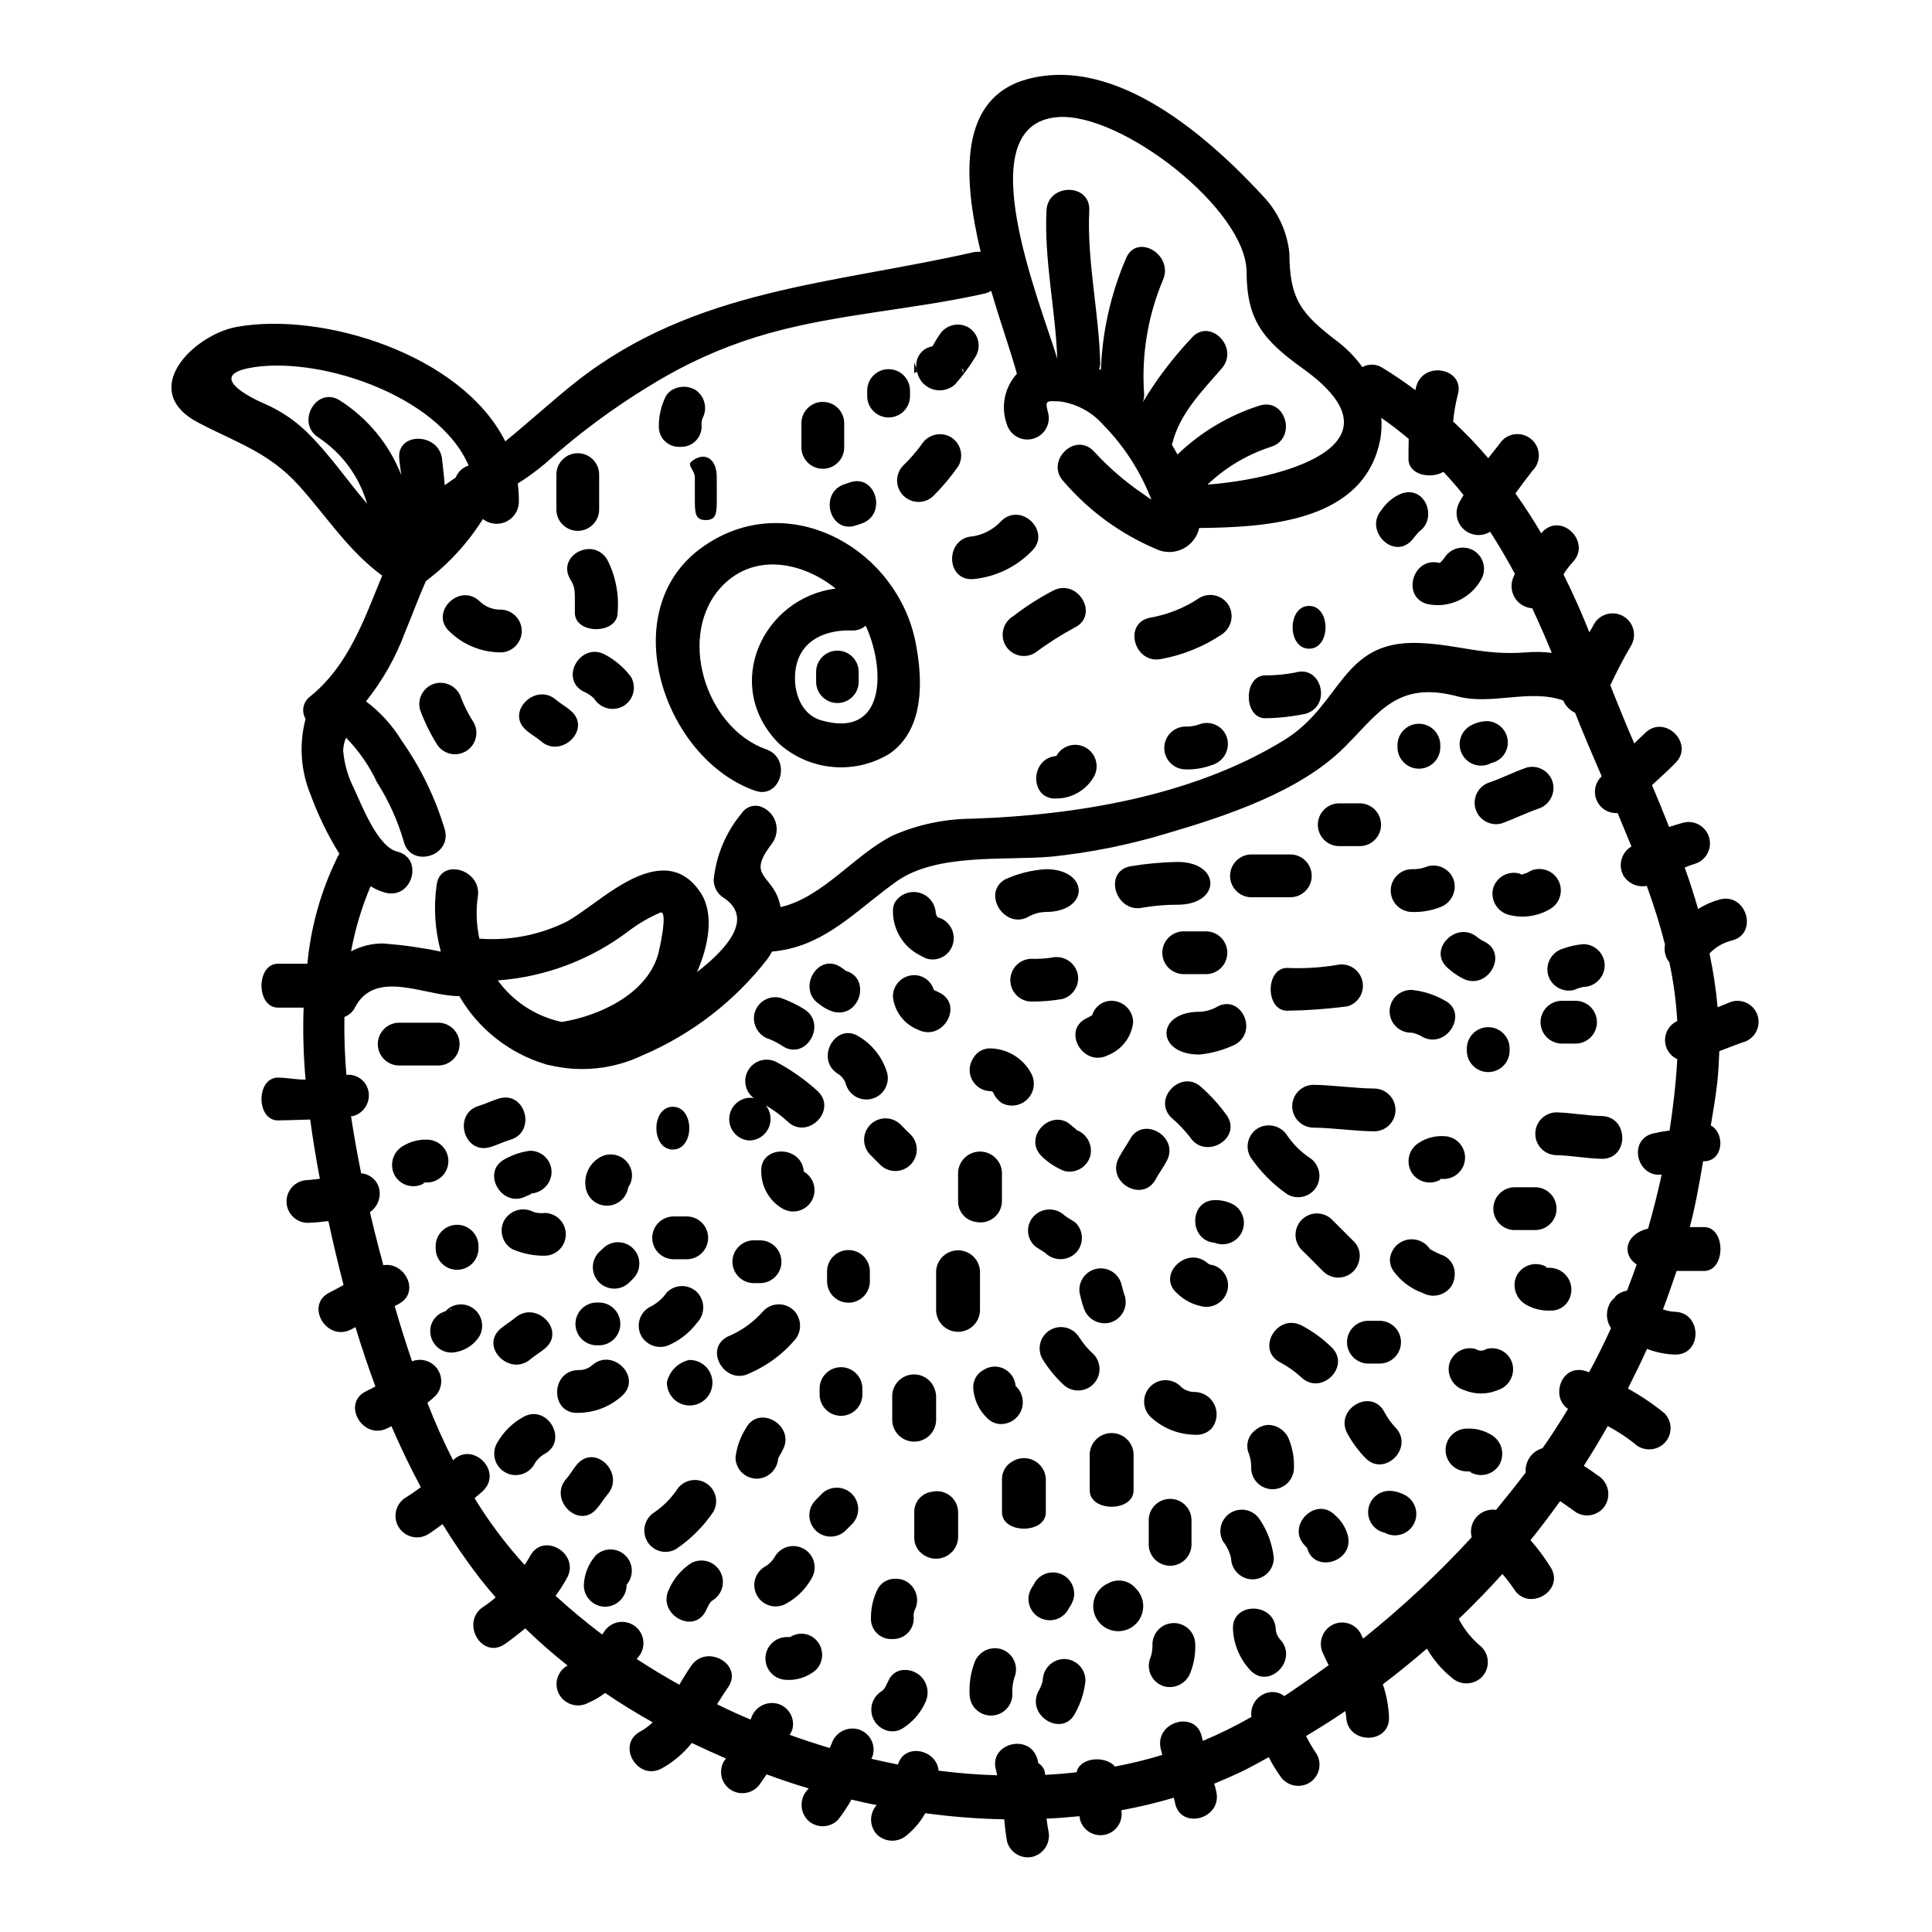 <?xml version="1.0" encoding="UTF-8"?>
<!-- Uploaded to: SVG Repo, www.svgrepo.com, Generator: SVG Repo Mixer Tools -->
<svg fill="#000000" width="800px" height="800px" version="1.1" viewBox="144 144 512 512" xmlns="http://www.w3.org/2000/svg">
 <g>
  <path d="m561.68 420.56c3.07-0.078 5.519-2.594 5.519-5.668s-2.449-5.59-5.519-5.672h-3.894c-3.074 0.082-5.523 2.598-5.523 5.672s2.449 5.59 5.523 5.668z"/>
  <path d="m550.98 458.64h-5.812c-3.031 0.141-5.418 2.637-5.418 5.672 0 3.031 2.387 5.531 5.418 5.668h5.812c3.074-0.082 5.523-2.594 5.523-5.668 0-3.074-2.449-5.59-5.523-5.672z"/>
  <path d="m554.88 479.98c-0.406 0.012-0.812-0.008-1.219-0.055 0.059-0.059 0.113-0.059 0.172-0.176-2.699-1.547-6.144-0.641-7.734 2.035-0.262 0.434-0.457 0.902-0.578 1.398-0.562 2.469 0.48 5.027 2.613 6.394 2.023 1.242 4.375 1.852 6.746 1.742 1.57 0.062 3.082-0.574 4.129-1.742 1.469-1.68 1.844-4.051 0.961-6.098-0.883-2.051-2.859-3.41-5.09-3.5z"/>
  <path d="m548.54 347.42c-3.312 1.16-6.394 2.731-9.711 3.894v-0.004c-2.949 0.891-4.648 3.973-3.828 6.945 0.82 2.969 3.863 4.738 6.852 3.988 3.312-1.18 6.394-2.731 9.711-3.894 2.977-0.887 4.715-3.973 3.938-6.981-0.84-3.008-3.949-4.773-6.961-3.949z"/>
  <path d="m549.12 375.09c-0.367 0.219-0.766 0.375-1.18 0.465-0.25 0.051-0.484 0.148-0.695 0.293 0-0.059-0.059-0.172-0.582-0.352-3.012-0.805-6.109 0.945-6.977 3.938-0.742 3.023 1.023 6.094 4.012 6.973 3.754 1.023 7.758 0.477 11.102-1.512 2.719-1.57 3.644-5.051 2.074-7.766-1.574-2.719-5.051-3.644-7.769-2.074z"/>
  <path d="m532.73 421.67v0.988-0.004c0.113 3.051 2.617 5.461 5.668 5.461 3.047 0 5.551-2.41 5.664-5.461v-0.988 0.004c-0.113-3.051-2.617-5.461-5.664-5.461-3.051 0-5.555 2.41-5.668 5.461z"/>
  <path d="m537.91 501.5c-0.863 0.582-1.992 0.582-2.852 0-3.012-0.832-6.133 0.926-6.977 3.938-0.754 3.023 1.016 6.106 4.008 6.977 2.812 1.164 5.973 1.164 8.781 0 2.969-0.898 4.703-3.973 3.938-6.977-0.387-1.441-1.332-2.668-2.629-3.41-1.297-0.738-2.836-0.93-4.269-0.527z"/>
  <path d="m539.36 524.34c-2.012-1.27-4.371-1.879-6.746-1.742-3.07 0.082-5.519 2.594-5.519 5.668s2.449 5.59 5.519 5.672c0.41-0.008 0.82 0.008 1.227 0.055-0.09 0.016-0.172 0.055-0.238 0.117 1.301 0.773 2.859 0.992 4.324 0.609 1.461-0.383 2.711-1.332 3.469-2.644 1.48-2.707 0.59-6.102-2.035-7.734z"/>
  <path d="m528.77 484.62c0.488-0.891 0.746-1.887 0.754-2.902 0.09-2.031-0.996-3.93-2.789-4.887-1.309-0.488-2.574-1.09-3.777-1.801-1.371-2.074-3.91-3.043-6.316-2.414-2.402 0.633-4.137 2.727-4.312 5.203-0.004 1.035 0.301 2.047 0.875 2.906 1.941 2.738 4.684 4.809 7.848 5.93 2.703 1.492 6.102 0.594 7.719-2.035z"/>
  <path d="m526.8 445.1c-2.379-0.168-4.75 0.441-6.75 1.738-2.656 1.605-3.555 5.031-2.035 7.734 0.754 1.301 1.992 2.242 3.441 2.625 1.453 0.383 2.996 0.172 4.289-0.59l-0.172-0.172h1.219c3.047-0.113 5.461-2.613 5.465-5.664s-2.41-5.555-5.457-5.672z"/>
  <path d="m525.69 342.25v-0.988c-0.113-3.047-2.617-5.461-5.668-5.461-3.051 0-5.555 2.414-5.668 5.461v0.988c0.113 3.047 2.617 5.461 5.668 5.461 3.051 0 5.555-2.414 5.668-5.461z"/>
  <path d="m522.38 304.11c5.625 1.133 11.336-1.5 14.129-6.516 0.758-1.293 0.969-2.836 0.586-4.289-0.383-1.449-1.324-2.688-2.621-3.445-2.707-1.516-6.129-0.617-7.734 2.035-0.23 0.293-0.988 1.34-1.336 1.277-7.09-1.742-10.117 9.191-3.023 10.938z"/>
  <path d="m518.08 385.68c2.5 0.105 4.992-0.297 7.328-1.18 2.949-0.922 4.676-3.981 3.938-6.981-0.848-3.008-3.965-4.766-6.981-3.938-1.352 0.566-2.816 0.824-4.285 0.758-3.074 0.082-5.523 2.594-5.523 5.668 0 3.074 2.449 5.59 5.523 5.672z"/>
  <path d="m518.19 287.12c0.695-0.816 1.277-1.625 1.969-2.328 4.723-3.254 1.801-12.035-4.594-10.055-2.211 0.855-4.102 2.383-5.406 4.363-4.816 5.461 3.195 13.488 8.031 8.02z"/>
  <path d="m518.08 417.66c1.059 0.191 2.066 0.594 2.969 1.18 6.512 3.258 12.27-6.57 5.695-9.766-2.664-1.508-5.613-2.438-8.66-2.734-1.527-0.039-3.012 0.539-4.106 1.605-1.098 1.07-1.715 2.535-1.715 4.062 0 1.531 0.617 2.996 1.715 4.062 1.094 1.07 2.578 1.648 4.106 1.609z"/>
  <path d="m498.66 368.23h5.812c3.074-0.082 5.523-2.594 5.523-5.668 0-3.074-2.449-5.59-5.523-5.672h-5.812c-3.031 0.141-5.418 2.637-5.418 5.672 0 3.031 2.387 5.531 5.418 5.668z"/>
  <path d="m504.24 477.83c0.379-1.809-0.219-3.684-1.574-4.941l-5.812-5.812v-0.004c-2.238-2.062-5.711-1.992-7.863 0.164-2.156 2.152-2.227 5.621-0.16 7.863 1.969 1.918 3.898 3.894 5.812 5.812 1.5 1.508 3.715 2.047 5.738 1.395 2.027-0.648 3.516-2.379 3.856-4.477z"/>
  <path d="m497.84 545.57c-5.117-5.231-13.141 2.789-8.027 8.027 0.352 0.348 0.465 0.523 0.582 0.637 1.801 6.801 12.441 3.777 10.816-3.254h0.004c-0.562-2.098-1.734-3.984-3.375-5.41z"/>
  <path d="m508.36 432.48c-5.512-0.059-10.93-0.934-16.453-0.988l0.004 0.004c-3.051 0.113-5.461 2.617-5.461 5.668 0 3.047 2.41 5.551 5.461 5.668 5.512 0.059 10.93 0.934 16.453 0.988l-0.004-0.004c3.051-0.113 5.461-2.617 5.461-5.668 0-3.047-2.41-5.551-5.461-5.668z"/>
  <path d="m483.25 505.04c2.019 1.07 3.894 2.391 5.582 3.938 0.281 0.281 0.594 0.531 0.926 0.754 5.234 3.43 12.094-3.957 7.086-8.723-2.34-2.285-4.996-4.219-7.891-5.738-0.852-0.441-1.797-0.684-2.758-0.695-5.113 0-8.527 7.555-2.945 10.465z"/>
  <path d="m490.92 315.91c5.812 0 5.812-11.336 0-11.336-5.816 0-5.812 11.336 0 11.336z"/>
  <path d="m501.15 410.68c2.953-0.887 4.652-3.973 3.832-6.941s-3.863-4.742-6.852-3.988c-4.305 0.703-8.672 0.957-13.027 0.758-5.812 0-5.812 11.34 0 11.34 5.367-0.07 10.727-0.461 16.047-1.168z"/>
  <path d="m475.4 381.78h10.699-0.004c3.074-0.078 5.523-2.594 5.523-5.668s-2.449-5.59-5.523-5.672h-10.695c-3.031 0.141-5.418 2.637-5.418 5.672 0 3.035 2.387 5.531 5.418 5.668z"/>
  <path d="m477.44 442.95c-1.301 0.754-2.242 1.992-2.625 3.441s-0.172 2.992 0.59 4.289c2.629 3.848 5.938 7.184 9.766 9.84 2.699 1.555 6.148 0.648 7.731-2.035 1.551-2.719 0.648-6.18-2.031-7.793-2.234-1.535-4.164-3.465-5.699-5.695-1.621-2.633-5.019-3.535-7.731-2.047z"/>
  <path d="m480.34 521.62c-0.535-0.008-1.066 0.07-1.574 0.23-0.867 0.262-1.664 0.719-2.324 1.34-1.66 1.359-2.309 3.606-1.633 5.641 0.57 1.359 0.828 2.828 0.758 4.301 0.082 3.074 2.594 5.523 5.668 5.523s5.59-2.449 5.672-5.523c0.105-2.496-0.297-4.988-1.18-7.324-0.766-2.367-2.902-4.027-5.387-4.188z"/>
  <path d="m479.3 334.34c3.598-0.047 7.18-0.445 10.699-1.184 7.035-2.09 4.242-13.02-2.734-10.93-2.625 0.516-5.293 0.77-7.965 0.758-5.816 0.016-5.816 11.355 0 11.355z"/>
  <path d="m482.09 575.75c-0.352-7.269-11.691-7.269-11.34 0 0.188 4.023 1.793 7.856 4.531 10.812 4.945 5.406 12.91-2.617 8.027-8.023-0.719-0.762-1.148-1.746-1.219-2.789z"/>
  <path d="m461.85 412.13c-11.629 0-11.629 11.336 0 11.336 3.348-0.324 6.609-1.25 9.625-2.731 6.219-3.836 1.004-13.605-5.219-9.77-1.363 0.715-2.867 1.113-4.406 1.164z"/>
  <path d="m451.74 318.64c5.668-1.031 11.066-3.207 15.867-6.391 2.66-1.633 3.559-5.07 2.035-7.793-1.586-2.676-5.027-3.582-7.731-2.035-3.973 2.676-8.473 4.477-13.195 5.289-7.152 1.457-4.129 12.391 3.023 10.93z"/>
  <path d="m462.32 490.16c3.012 0.742 6.066-1.031 6.922-4.012 0.406-1.438 0.219-2.981-0.523-4.281-0.738-1.301-1.969-2.25-3.414-2.637-0.496-0.004-0.973-0.191-1.34-0.523-5.512-4.723-13.547 3.258-8.027 8.027h0.004c1.758 1.723 3.973 2.91 6.379 3.426z"/>
  <path d="m460.86 512.89c-1.348 0.07-2.676-0.363-3.723-1.219-1.039-1.172-2.516-1.863-4.082-1.91-1.566-0.043-3.078 0.559-4.188 1.664-1.105 1.109-1.707 2.625-1.66 4.188 0.047 1.566 0.738 3.043 1.91 4.082 3.219 2.91 7.402 4.527 11.742 4.535 1.598 0.094 3.152-0.523 4.246-1.688 1.391-1.727 1.707-4.086 0.812-6.117-0.891-2.031-2.844-3.394-5.059-3.535z"/>
  <path d="m462.32 335.79c-1.379 0.566-2.867 0.824-4.359 0.758-3.031 0.137-5.418 2.637-5.418 5.668 0 3.035 2.387 5.531 5.418 5.672 2.496 0.109 4.992-0.293 7.328-1.184 2.965-0.898 4.695-3.969 3.938-6.973-0.387-1.441-1.336-2.672-2.633-3.41-1.297-0.738-2.836-0.93-4.273-0.531z"/>
  <path d="m449.41 579.64c0.07 1.473-0.188 2.941-0.754 4.305-0.832 3.012 0.926 6.129 3.934 6.977 3.004 0.734 6.059-0.988 6.981-3.934 0.883-2.34 1.285-4.832 1.18-7.332-0.074-3.07-2.586-5.523-5.66-5.527-3.074-0.008-5.594 2.441-5.68 5.512z"/>
  <path d="m459.76 553.48v-6.801c-0.113-3.051-2.617-5.461-5.668-5.461-3.051 0-5.555 2.41-5.668 5.461v6.801c0.113 3.047 2.617 5.461 5.668 5.461 3.051 0 5.555-2.414 5.668-5.461z"/>
  <path d="m450.28 456.5c0.875-1.629 2.035-3.148 2.91-4.824 3.484-6.41-6.356-12.156-9.77-5.699-0.93 1.625-2.035 3.148-2.906 4.824-3.492 6.453 6.277 12.148 9.766 5.699z"/>
  <path d="m446.91 384.52c3.016-0.512 6.07-0.766 9.129-0.758 11.629 0 11.629-11.34 0-11.34-4.246 0.082-8.484 0.477-12.672 1.184-7.098 1.602-3.613 12.543 3.543 10.914z"/>
  <path d="m437.61 423.64c3.676-1.441 6.25-4.797 6.691-8.715-0.027-3.137-2.562-5.672-5.699-5.703-2.387-0.023-4.5 1.547-5.172 3.84-0.059 0.059-0.059 0.059-0.117 0.059-0.465 0.293-0.988 0.523-1.453 0.754-6.516 3.316-0.762 13.082 5.75 9.766z"/>
  <path d="m444.41 538.94v-9.711c-0.195-3.066-2.742-5.457-5.816-5.457-3.07 0-5.617 2.391-5.812 5.457v9.711c0 5.812 11.629 5.812 11.629 0z"/>
  <path d="m424.01 344.22c-0.059 0.059-0.059 0.117 0 0.117-7.211 0.523-7.211 11.746 0.055 11.277 4.035-0.055 7.746-2.215 9.785-5.695 1.574-2.719 0.648-6.195-2.07-7.769-2.715-1.574-6.195-0.648-7.769 2.07z"/>
  <path d="m425.86 510.99c2.238 2.066 5.711 1.996 7.863-0.16 2.152-2.152 2.227-5.621 0.16-7.863-1.523-1.355-2.852-2.922-3.934-4.648-1.629-2.574-5-3.394-7.633-1.863-2.629 1.535-3.57 4.875-2.133 7.559 1.562 2.574 3.473 4.922 5.676 6.977z"/>
  <path d="m425.98 583.65c-3.109 0.07-5.602 2.59-5.641 5.695-0.219 1.031-0.621 2.016-1.18 2.91-3.254 6.57 6.516 12.27 9.77 5.754 1.504-2.664 2.434-5.613 2.731-8.66-0.004-3.137-2.543-5.684-5.68-5.699z"/>
  <path d="m416.73 386.84c1.359-0.73 2.875-1.129 4.422-1.16 11.629 0 11.629-11.34 0-11.34-3.754 0.242-7.426 1.168-10.844 2.731-6.285 3.781 0.145 13.547 6.422 9.77z"/>
  <path d="m418.13 474.11c0.871 0.754 2.035 1.277 2.906 1.969h-0.004c2.246 2.148 5.781 2.148 8.027 0 2.207-2.219 2.207-5.805 0-8.027-0.934-0.695-2.094-1.277-2.91-1.918v0.004c-2.238-2.152-5.781-2.152-8.02 0-1.078 1.047-1.688 2.484-1.688 3.984 0 1.504 0.609 2.941 1.688 3.988z"/>
  <path d="m427.31 570.11c0.57-0.766 0.984-1.637 1.227-2.559 0.617-2.812-0.988-5.641-3.723-6.551-2.731-0.91-5.711 0.387-6.906 3.008-0.566 0.746-0.98 1.594-1.219 2.5-0.633 2.812 0.961 5.652 3.691 6.578 2.731 0.926 5.723-0.359 6.93-2.977z"/>
  <path d="m421.16 544.75v-8.723c-0.066-2.074-1.234-3.957-3.066-4.93-1.832-0.977-4.047-0.898-5.805 0.207-1.719 0.941-2.781 2.758-2.754 4.723v8.723c-0.008 5.812 11.625 5.812 11.625 0z"/>
  <path d="m410.46 315.04c1.574 2.695 5.031 3.606 7.731 2.035 3.391-2.531 6.969-4.809 10.699-6.812 6.516-3.312 0.754-13.078-5.754-9.766h-0.004c-3.738 1.945-7.293 4.219-10.625 6.801-2.672 1.598-3.578 5.035-2.047 7.742z"/>
  <path d="m401.79 297.48c5.934-0.535 11.48-3.172 15.637-7.441 5.293-5.059-2.731-13.082-8.023-8.027h0.004c-1.996 2.203-4.684 3.66-7.617 4.129-7.269 0.352-7.328 11.688 0 11.34z"/>
  <path d="m407.61 506.15c-1.074 0.02-2.121 0.344-3.023 0.93-1.715 0.938-2.754 2.766-2.676 4.723 0.168 2.996 1.453 5.816 3.606 7.906 0.969 1.07 2.34 1.68 3.781 1.688 2.289-0.016 4.356-1.379 5.273-3.477 0.918-2.102 0.516-4.543-1.027-6.234l-0.395-0.395c-0.242-2.887-2.641-5.113-5.539-5.141z"/>
  <path d="m409.12 580.98c-3.004-0.777-6.086 0.961-6.977 3.938-0.945 2.648-1.348 5.457-1.184 8.266 0.117 3.047 2.621 5.457 5.668 5.457 3.051 0 5.555-2.41 5.668-5.457-0.125-1.797 0.133-3.602 0.758-5.293 0.812-2.992-0.941-6.082-3.934-6.91z"/>
  <path d="m406.62 433.18c0.578 0 0.695 0.641 0.93 1.047 0.492 0.871 1.191 1.609 2.035 2.148 2.246 1.129 4.961 0.68 6.723-1.109 1.766-1.789 2.172-4.512 1.012-6.738-2.109-3.984-6.191-6.539-10.699-6.691-1.941-0.105-3.777 0.91-4.723 2.613-1.141 1.73-1.238 3.953-0.25 5.777 0.988 1.824 2.898 2.957 4.973 2.945z"/>
  <path d="m402.64 467.83c1.664 0.359 3.402-0.043 4.738-1.102 1.332-1.059 2.121-2.664 2.148-4.367v-7.731c-0.195-3.066-2.738-5.453-5.812-5.453-3.074 0-5.617 2.387-5.812 5.453v7.731c-0.023 2.758 2.008 5.102 4.738 5.469z"/>
  <path d="m392.08 480.8v10.629c0.164 3.09 2.719 5.516 5.816 5.516 3.094 0 5.652-2.426 5.812-5.516v-10.629c-0.195-3.066-2.742-5.453-5.812-5.453-3.074 0-5.621 2.387-5.816 5.453z"/>
  <path d="m391.01 539.33c-2.723 0.328-4.762 2.66-4.723 5.406v6.805c-0.004 1.598 0.711 3.113 1.945 4.125 1.695 1.453 4.066 1.82 6.121 0.945 2.055-0.875 3.438-2.84 3.562-5.07v-6.805c-0.02-1.707-0.812-3.312-2.156-4.363-1.34-1.051-3.09-1.434-4.75-1.043z"/>
  <path d="m395.92 259.8c-2.707-1.512-6.129-0.609-7.731 2.047-1.492 2.016-3.144 3.902-4.945 5.641-2.062 2.242-1.992 5.711 0.16 7.863 2.156 2.156 5.625 2.227 7.867 0.164 2.461-2.453 4.699-5.121 6.691-7.969 1.555-2.703 0.645-6.156-2.043-7.746z"/>
  <path d="m387.31 416.9c0.828 0.426 1.746 0.645 2.676 0.641 5.176 0 8.605-7.617 3.023-10.461-0.465-0.234-0.93-0.469-1.453-0.699l-0.117-0.113v-0.004c-0.691-2.281-2.789-3.84-5.172-3.84-1.504 0.004-2.945 0.605-4.004 1.676-1.059 1.07-1.648 2.516-1.637 4.019 0.414 3.945 2.992 7.332 6.684 8.781z"/>
  <path d="m387.72 397.13c0.613 0.355 1.254 0.668 1.918 0.934 1.441 0.402 2.988 0.211 4.289-0.535 1.301-0.746 2.25-1.98 2.629-3.434 0.805-3.008-0.945-6.109-3.938-6.973-0.395-0.176-0.641-1.047-0.641-1.277v-0.004c-0.18-2.551-1.992-4.691-4.477-5.289-2.484-0.598-5.074 0.484-6.394 2.672-0.383 0.816-0.543 1.719-0.465 2.617 0.121 4.773 2.836 9.102 7.078 11.289z"/>
  <path d="m380.45 513.75v6.742c0.141 3.109 2.703 5.559 5.816 5.559 3.109 0 5.672-2.449 5.812-5.559v-6.742c-0.051-0.434-0.141-0.859-0.262-1.281-0.766-2.738-3.402-4.516-6.231-4.195-2.824 0.316-5 2.637-5.137 5.477z"/>
  <path d="m380.45 578.36c1.5 0.07 2.961-0.48 4.039-1.523 1.082-1.043 1.68-2.488 1.66-3.988-0.09-0.66-0.031-1.332 0.172-1.969 1.496-2.707 0.602-6.113-2.035-7.734-0.875-0.52-1.883-0.781-2.902-0.754-2.019-0.105-3.91 0.988-4.828 2.789-1.18 2.387-1.777 5.016-1.742 7.676-0.051 1.5 0.531 2.949 1.602 3.996 1.074 1.047 2.539 1.594 4.035 1.508z"/>
  <path d="m385.45 444.8c-0.988-0.988-1.969-1.918-2.91-2.906l0.004 0.004c-2.238-2.082-5.723-2.019-7.883 0.141-2.16 2.16-2.223 5.644-0.141 7.879 0.93 0.988 1.918 1.922 2.906 2.91 2.238 2.062 5.711 1.992 7.863-0.16 2.156-2.156 2.227-5.625 0.16-7.867z"/>
  <path d="m385.16 249.22v-1.969c-0.141-3.031-2.637-5.418-5.672-5.418-3.031 0-5.531 2.387-5.668 5.418v1.969c0.137 3.031 2.637 5.414 5.668 5.414 3.035 0 5.531-2.383 5.672-5.414z"/>
  <path d="m382.55 586.68c-1.379 0.379-2.512 1.359-3.082 2.672-0.523 0.988-0.93 2.266-1.859 2.852-1.793 1.117-2.832 3.133-2.699 5.246 0.133 2.113 1.414 3.981 3.34 4.867 1.629 0.781 3.547 0.652 5.055-0.344 2.606-1.66 4.668-4.047 5.934-6.863 0.988-2.062 0.711-4.512-0.711-6.305-1.422-1.793-3.742-2.617-5.977-2.125z"/>
  <path d="m363.18 480.8v2.91c0.082 3.07 2.598 5.519 5.672 5.519s5.59-2.449 5.668-5.519v-2.91c-0.078-3.074-2.594-5.523-5.668-5.523s-5.59 2.449-5.672 5.523z"/>
  <path d="m361.21 511.78v1.969c0.113 3.047 2.617 5.461 5.668 5.461 3.047 0 5.551-2.414 5.664-5.461v-1.969c-0.113-3.047-2.617-5.461-5.664-5.461-3.051 0-5.555 2.414-5.668 5.461z"/>
  <path d="m361.91 539.75c-0.637 0.637-1.277 1.277-1.918 1.969-2.07 2.234-2 5.711 0.164 7.859 2.16 2.144 5.637 2.195 7.859 0.105l1.922-1.922-0.004 0.004c2.059-2.242 1.984-5.707-0.168-7.856-2.152-2.148-5.617-2.219-7.856-0.16z"/>
  <path d="m371.56 324.82v-2.906c-0.082-3.055-2.582-5.488-5.641-5.488-3.055 0-5.559 2.434-5.637 5.488v2.906c0.078 3.055 2.582 5.492 5.637 5.492 3.059 0 5.559-2.438 5.641-5.492z"/>
  <path d="m367.72 262.77v-6.805c-0.113-3.051-2.617-5.461-5.668-5.461-3.051 0-5.555 2.41-5.668 5.461v6.805c0.113 3.047 2.617 5.461 5.668 5.461 3.051 0 5.555-2.414 5.668-5.461z"/>
  <path d="m353.41 577.84h-1.043c-3.07 0.082-5.519 2.594-5.519 5.668 0 3.074 2.449 5.59 5.519 5.672 2.859 0.18 5.672-0.758 7.852-2.617 2.207-2.219 2.207-5.805 0-8.023-1.812-1.828-4.66-2.121-6.809-0.699z"/>
  <path d="m352.31 569c2.894-1.586 5.273-3.969 6.863-6.863 1.504-2.688 0.574-6.09-2.09-7.641-2.66-1.555-6.078-0.691-7.68 1.941-0.648 1.176-1.617 2.144-2.793 2.793-2.633 1.602-3.496 5.019-1.945 7.68 1.555 2.664 4.953 3.594 7.644 2.09z"/>
  <path d="m357.14 454.57c-0.031-0.031-0.074-0.055-0.121-0.059-0.523-7.152-11.746-7.152-11.277 0.117h0.004c0.043 4.019 2.211 7.711 5.695 9.711 2.691 1.504 6.09 0.574 7.644-2.086 1.551-2.664 0.688-6.078-1.945-7.684z"/>
  <path d="m350.22 530.51 0.293-0.582c0.352-0.578 0.637-1.102 0.93-1.684 3.434-6.453-6.336-12.203-9.766-5.754-1.48 2.34-2.422 4.981-2.758 7.731 0.004 3.113 2.527 5.637 5.641 5.641 2.992-0.043 5.453-2.367 5.66-5.352z"/>
  <path d="m342.61 507.95c4.531-1.945 8.566-4.891 11.805-8.609 2.148-2.242 2.148-5.781 0-8.023-2.219-2.207-5.805-2.207-8.023 0-2.582 2.996-5.828 5.348-9.48 6.863-6.574 3.254-0.816 13.082 5.699 9.77z"/>
  <path d="m327.18 266.37c-1.105 0.93 0.961 2.32 0.961 4.125v5.816c0 3.66 0.086 5.512 2.879 5.512 2.852 0 2.938-1.863 2.938-5.512l-0.004-5.809c-0.016-5.473-3.648-6.809-6.773-4.133z"/>
  <path d="m327.18 558.23c-2.59 1.684-4.633 4.09-5.875 6.918-3.312 6.516 6.516 12.27 9.77 5.699 0.465-0.934 0.93-2.266 1.863-2.789 2.586-1.648 3.406-5.043 1.855-7.688-1.551-2.648-4.914-3.594-7.613-2.141z"/>
  <path d="m326.62 504.41c-2.93 0.656-5.215 2.941-5.875 5.871-0.062 2.465 1.383 4.723 3.648 5.695 2.269 0.977 4.898 0.469 6.644-1.277 1.746-1.742 2.25-4.375 1.277-6.641-0.973-2.269-3.231-3.715-5.695-3.648z"/>
  <path d="m324.23 262.41c1.496 0.09 2.961-0.449 4.043-1.488 1.082-1.035 1.688-2.477 1.664-3.973-0.062-0.664-0.004-1.328 0.172-1.969 1.535-2.719 0.637-6.168-2.035-7.789-1.785-0.93-3.91-0.93-5.699 0-0.891 0.426-1.605 1.145-2.035 2.035-1.156 2.414-1.754 5.059-1.742 7.734-0.043 1.488 0.547 2.93 1.617 3.965 1.07 1.035 2.527 1.574 4.016 1.484z"/>
  <path d="m322.31 477.71h3.894c3.047-0.113 5.461-2.617 5.461-5.668s-2.414-5.555-5.461-5.668h-3.894c-3.047 0.113-5.461 2.617-5.461 5.668s2.414 5.555 5.461 5.668z"/>
  <path d="m344.05 353.53c0.473 0.16 0.961 0.277 1.453 0.344 5.871 0.465 7.906-9.055 1.574-11.281-16.281-5.754-23.953-30.699-11.566-43.43 8.605-8.781 21.277-6.164 29.941 0.816-19.242 2.441-30.172 25.523-15.172 40.934h-0.004c3.938 3.594 8.934 5.812 14.234 6.324 5.305 0.516 10.633-0.703 15.184-3.473 9.418-6.453 8.895-19.77 6.918-29.652-4.883-24.188-31.977-39.824-53.953-26.766-0.754 0.465-1.574 0.988-2.328 1.512-23.836 16.703-10.527 56.121 13.719 64.672zm29.363-43.727c5.231 11.281 5.512 30-11.688 25.121-6.047-1.688-7.848-8.895-6.746-14.305 1.512-7.269 8.141-9.77 14.828-9.535v-0.004c1.324 0.066 2.621-0.395 3.606-1.277z"/>
  <path d="m333.01 544.7c0.762-1.293 0.977-2.84 0.594-4.289-0.383-1.453-1.328-2.691-2.629-3.441-2.699-1.551-6.144-0.645-7.734 2.035-1.551 2.219-3.481 4.144-5.699 5.695-2.676 1.59-3.582 5.031-2.035 7.734 0.742 1.309 1.98 2.266 3.438 2.648 1.457 0.383 3.008 0.16 4.297-0.613 3.84-2.617 7.152-5.934 9.77-9.77z"/>
  <path d="m322.31 448.64c5.812 0 5.812-11.336 0-11.336s-5.816 11.336 0 11.336z"/>
  <path d="m297.14 518.42c4.34 0 8.527-1.617 11.742-4.539 5.406-4.941-2.617-12.906-8.023-8.023l0.004 0.004c-1.043 0.863-2.375 1.297-3.723 1.219-7.328 0.289-7.328 11.625 0 11.34z"/>
  <path d="m303.76 474.87c-0.289 0.293-0.637 0.641-0.988 0.934v-0.004c-2.219 2.219-2.219 5.812-0.004 8.031 2.215 2.223 5.812 2.223 8.031 0.008 0.348-0.293 0.637-0.637 0.988-0.988 2.203-2.215 2.195-5.801-0.023-8.004-2.215-2.203-5.797-2.195-8.004 0.023z"/>
  <path d="m295.16 297.56c1.398 2.363 1.18 2.992 1.18 8.809s11.336 5.812 11.336 0c0.418-4.84-0.527-9.699-2.731-14.027-3.742-6.277-13.582-1.062-9.785 5.219z"/>
  <path d="m304.99 540.05c4.766-5.512-3.199-13.547-8.027-8.027-1.047 1.219-1.801 2.676-2.91 3.898-4.766 5.465 3.258 13.488 8.027 7.965 1.094-1.223 1.883-2.617 2.91-3.836z"/>
  <path d="m302.78 279.22v-9.652c-0.113-3.047-2.617-5.461-5.668-5.461-3.047 0-5.551 2.414-5.668 5.461v9.652c0.117 3.047 2.621 5.461 5.668 5.461 3.051 0 5.555-2.414 5.668-5.461z"/>
  <path d="m283.41 337.48c1.219 1.102 2.676 1.859 3.898 2.906 5.465 4.824 13.547-3.195 8.023-7.965-1.219-1.102-2.672-1.859-3.894-2.906-5.469-4.828-13.551 3.176-8.027 7.965z"/>
  <path d="m284.63 504.17c1.223-1.043 2.676-1.859 3.898-2.906 5.512-4.766-2.5-12.793-8.023-8.027-1.223 1.047-2.676 1.863-3.898 2.91-5.519 4.828 2.555 12.793 8.023 8.023z"/>
  <path d="m285.46 465.21c-2.711-1.473-6.098-0.582-7.731 2.035-0.77 1.301-0.988 2.856-0.605 4.32 0.383 1.465 1.332 2.715 2.641 3.473 2.731 1.188 5.68 1.781 8.66 1.742 3.07-0.078 5.519-2.594 5.519-5.668 0-3.074-2.449-5.59-5.519-5.672-0.996 0.129-2.004 0.047-2.965-0.23z"/>
  <path d="m282.66 519.52c-2.894 1.602-5.289 3.977-6.918 6.859-1.574 2.719-0.648 6.195 2.07 7.769 2.719 1.574 6.195 0.648 7.769-2.07 0.633-1.184 1.605-2.156 2.793-2.789 6.383-3.547 0.633-13.375-5.715-9.77z"/>
  <path d="m263.07 311.31c3.664 3.594 8.602 5.598 13.734 5.582 3.047-0.113 5.461-2.617 5.461-5.668 0-3.051-2.414-5.555-5.461-5.668-2.121 0.074-4.18-0.727-5.695-2.211-5.324-5.059-13.332 2.973-8.039 7.965z"/>
  <path d="m259.46 474v0.988c0.078 3.074 2.594 5.523 5.668 5.523 3.074 0 5.59-2.449 5.672-5.523v-0.988c-0.141-3.031-2.637-5.418-5.672-5.418s-5.531 2.387-5.668 5.418z"/>
  <path d="m260.27 426.37c3.074-0.082 5.523-2.598 5.523-5.672s-2.449-5.59-5.523-5.668h-10.625c-3.074 0.078-5.523 2.594-5.523 5.668s2.449 5.59 5.523 5.672z"/>
  <path d="m257.37 446.03c-2.359-0.113-4.691 0.496-6.691 1.742-2.66 1.633-3.559 5.066-2.035 7.789 1.578 2.688 5.031 3.594 7.731 2.035-0.066-0.07-0.145-0.129-0.234-0.172 0.395 0 0.816-0.059 1.219-0.059h0.004c3.047-0.113 5.461-2.613 5.461-5.664 0.004-3.051-2.406-5.559-5.453-5.672z"/>
  <path d="m196.38 255.91c9.996 5.289 18.777 7.848 26.805 16.742 7.477 8.312 13.02 17.207 22.094 23.895-4.824 11.688-8.84 23.664-19.016 31.98-1.93 1.352-2.488 3.965-1.277 5.988-1.777 6.672-1.305 13.738 1.336 20.117 2 5.461 4.551 10.699 7.617 15.641-0.328 0.473-0.602 0.977-0.812 1.512-4.18 8.676-6.777 18.031-7.672 27.617h-7.793c-5.812 0-5.812 11.629 0 11.629h6.797c-0.223 6.359-0.047 12.73 0.523 19.07-2.441 0.059-4.824-0.523-7.324-0.523-5.812 0-5.812 11.34 0 11.34 0 0 3.898-0.059 8.551-0.23 0.695 5.231 1.574 10.52 2.559 15.695-1.105 0.117-2.211 0.293-3.375 0.352v-0.004c-3.051 0.117-5.461 2.621-5.461 5.668 0 3.051 2.41 5.555 5.461 5.668 1.918-0.059 3.777-0.23 5.641-0.465 1.219 5.699 2.559 11.34 4.012 16.926-1.219 0.695-2.5 1.395-3.777 2.035-6.516 3.312-0.754 13.078 5.754 9.766h-0.004c0.406-0.188 0.801-0.402 1.18-0.637 1.625 5.348 3.371 10.578 5.289 15.742-0.816 0.395-1.629 0.875-2.5 1.277-6.574 3.254-0.816 13.082 5.695 9.77l1.047-0.523c2.387 5.465 4.945 10.871 7.793 16.16-1.277 0.934-2.559 1.863-3.898 2.676l0.004 0.004c-2.715 1.59-3.629 5.082-2.043 7.797 1.59 2.719 5.082 3.633 7.801 2.043 1.34-0.816 2.559-1.801 3.898-2.731h-0.004c3.086 5.043 6.445 9.914 10.062 14.594 1.277 1.625 2.672 3.254 4.012 4.824l-0.004 0.004c-1.059 0.934-2.188 1.789-3.371 2.555-5.988 4.125-0.348 13.953 5.758 9.84 1.859-1.277 3.66-2.731 5.465-4.184 3.562 3.477 7.309 6.762 11.219 9.84-0.043 0.008-0.082 0.027-0.113 0.062-1.305 0.746-2.254 1.984-2.633 3.438-0.383 1.453-0.168 3 0.598 4.293 1.594 2.664 5.027 3.57 7.731 2.031 1.555-0.664 3.019-1.523 4.359-2.555 4.012 2.754 8.266 5.348 12.617 7.793h0.004c-1 0.945-2.113 1.766-3.316 2.438-6.453 3.492-0.699 13.258 5.695 9.77h0.004c3.074-1.699 5.781-3.992 7.965-6.746 2.965 1.398 5.988 2.793 9.055 4.129l-0.523 0.699-0.004 0.004c-0.758 1.293-0.973 2.836-0.59 4.285 0.383 1.453 1.328 2.691 2.625 3.441 2.703 1.543 6.141 0.637 7.734-2.031 0.523-0.695 0.988-1.453 1.512-2.207 3.664 1.34 7.383 2.617 11.164 3.719-0.113 0.117-0.172 0.23-0.293 0.352v-0.004c-2.117 2.254-2.117 5.769 0 8.023 2.219 2.211 5.809 2.211 8.027 0 1.348-1.699 2.551-3.508 3.606-5.406 2.207 0.523 4.422 1.043 6.691 1.453-2.035 2.238-1.984 5.672 0.113 7.848 2.254 2.125 5.773 2.125 8.027 0 1.91-1.594 3.512-3.523 4.723-5.699 6.938 0.949 13.926 1.496 20.93 1.629 0.172 1.969 0.395 4.012 0.754 5.93l0.004 0.004c0.852 3.004 3.965 4.762 6.977 3.934 2.969-0.895 4.703-3.969 3.938-6.973-0.172-1.047-0.348-2.035-0.465-3.082 2.965-0.117 5.812-0.352 8.723-0.641 0.059 0.293 0.113 0.641 0.172 0.934 0.805 2.887 3.738 4.633 6.66 3.961 2.922-0.668 4.805-3.516 4.269-6.465 4.688-0.867 9.328-1.973 13.898-3.32 0.113 0.523 0.293 0.992 0.348 1.457 1.574 7.152 12.5 4.129 10.93-3.023-0.129-0.73-0.324-1.453-0.578-2.152 2.613-1.105 5.231-2.207 7.731-3.434 2.266-1.102 4.481-2.383 6.746-3.602 0.844 1.684 1.812 3.297 2.906 4.828 1.605 2.652 5.027 3.555 7.734 2.035 1.297-0.754 2.238-1.996 2.621-3.445 0.379-1.453 0.168-2.996-0.59-4.289-1.039-1.508-1.973-3.086-2.789-4.723 3.543-2.152 7.039-4.305 10.406-6.629 0.109 0.52 0.184 1.043 0.234 1.574 0.293 7.328 11.633 7.328 11.34 0-0.129-2.949-0.676-5.867-1.633-8.66 4.012-3.023 7.906-6.219 11.688-9.473 1.66 2.914 3.852 5.5 6.457 7.613 2.242 2.152 5.781 2.152 8.023 0 2.207-2.219 2.207-5.805 0-8.023-2.508-2.035-4.57-4.57-6.051-7.441 4.016-3.836 7.848-7.789 11.57-11.918l0.004-0.004c1.086 1.258 2.094 2.578 3.023 3.957 3.836 6.219 13.605 0.52 9.77-5.699-1.582-2.547-3.371-4.961-5.352-7.211 2.731-3.371 5.289-6.801 7.848-10.348 1.453 0.988 2.852 1.969 4.301 3.023h0.004c2.695 1.57 6.156 0.66 7.734-2.035 1.516-2.723 0.621-6.156-2.035-7.789-1.223-0.875-2.445-1.746-3.723-2.559 2.211-3.492 4.359-6.981 6.336-10.523 2.461 1.289 4.797 2.809 6.977 4.531 2.231 2.184 5.797 2.184 8.027 0 1.059-1.051 1.656-2.484 1.656-3.981s-0.598-2.93-1.656-3.984c-3.019-2.453-6.25-4.633-9.656-6.512 1.746-3.488 3.492-6.981 5.062-10.523 2.356 0.922 4.856 1.43 7.383 1.512 7.324 0.176 7.266-11.164 0-11.336-1.078-0.043-2.141-0.258-3.148-0.641 1.277-3.371 2.441-6.742 3.606-10.176h7.266c5.812 0 5.812-11.629 0-11.629h-3.777c1.34-4.824 2.559-11.629 3.543-17.445h0.23c5.117 0 5.699-7.383 1.801-9.477 0.695-4.07 1.277-7.5 1.742-11.629 0.293-2.852 0.395-5.289 0.523-8.082 2.035-0.816 4.07-1.512 6.164-2.328l0.004 0.008c1.465-0.367 2.719-1.312 3.477-2.617 0.758-1.309 0.953-2.863 0.547-4.316-0.41-1.453-1.391-2.68-2.715-3.402-1.328-0.719-2.891-0.871-4.332-0.422-1.18 0.465-2.387 0.988-3.606 1.453-0.422-4.789-1.141-9.547-2.148-14.246 1.586-1.684 3.625-2.871 5.871-3.426 7.086-1.688 4.07-12.617-3.027-10.93l0.004-0.004c-2.074 0.562-4.051 1.426-5.875 2.559-1.043-3.723-2.266-7.383-3.543-10.988 0.895-0.383 1.809-0.711 2.738-0.988 2.894-0.918 4.555-3.957 3.758-6.887-0.797-2.934-3.766-4.719-6.727-4.043-1.34 0.348-2.613 0.754-3.898 1.18-1.453-3.664-2.965-7.383-4.535-11.102 2.035-1.922 4.188-3.781 6.164-5.816 5.234-5.117-2.789-13.137-8.023-7.961-0.934 0.93-1.922 1.801-2.852 2.731-2.207-5.117-4.301-10.234-6.336-15.41 1.684-3.602 3.488-7.086 5.512-10.52l0.004-0.004c1.574-2.715 0.645-6.195-2.07-7.769-2.719-1.574-6.195-0.645-7.769 2.07-0.395 0.695-0.754 1.453-1.223 2.207-2.09-5.231-4.356-10.348-6.859-15.352l-0.004 0.004c0.695-1.172 1.516-2.266 2.445-3.262 5.059-5.289-2.969-13.312-8.027-8.023-0.113 0.113-0.172 0.293-0.293 0.395-2.148-3.66-4.477-7.207-6.859-10.578 1.453-2.035 2.969-4.07 4.535-6.051 2.215-2.215 2.215-5.805 0-8.02-2.215-2.215-5.805-2.215-8.02 0-1.219 1.574-2.5 3.148-3.723 4.723-2.906-3.422-6.012-6.664-9.301-9.711 0.215-2.332 0.609-4.644 1.18-6.918 2.207-6.981-8.781-9.477-10.934-2.5-0.105 0.363-0.184 0.73-0.234 1.102-2.852-2.094-5.754-4.129-8.836-5.988v0.004c-1.59-1-3.602-1.043-5.234-0.121-1.812-2.531-3.988-4.785-6.453-6.691-9.863-7.465-12.828-11.316-12.891-23.52-0.555-5.352-2.769-10.395-6.336-14.422-14.648-15.988-39.359-38.082-63.082-31.688-18.254 4.945-17.152 25.977-12.387 45.762v-0.004c-0.562-0.035-1.125-0.016-1.684 0.059-37.504 8.559-74.074 9.602-105.59 34.43-6.394 5.059-12.383 10.629-18.719 15.742-11.57-23.086-48.551-34.48-71.281-30.309-11.285 2.121-26.164 16.715-10.234 25.266zm361.88 73.723 0.004-0.004c0.613 1.438 1.734 2.598 3.148 3.262 2.211 5.582 4.594 11.164 7.039 16.805-0.059 0.055-0.059 0.113-0.117 0.172h-0.004c-1.664 1.652-2.129 4.168-1.156 6.309 0.969 2.137 3.164 3.449 5.508 3.285 1.219 2.969 2.445 5.871 3.664 8.84 0 0-0.059 0-0.059 0.055-2.652 1.609-3.555 5.031-2.035 7.734 1.312 2.074 3.754 3.133 6.164 2.68 1.863 5.117 3.488 10.289 4.824 15.523-0.32 1.68 0.102 3.418 1.16 4.766 1.098 5.113 1.797 10.301 2.094 15.523-1.977 0.906-3.246 2.879-3.246 5.059 0 2.176 1.27 4.152 3.246 5.055-0.352 6.453-1.105 12.734-2.035 18.895h0.004c-1.43 0.18-2.844 0.434-4.246 0.754-6.918 1.574-4.481 11.746 2.148 10.93-1.047 4.824-2.266 9.598-3.606 14.305-6.047 1.457-7.086 6.805-3.023 9.535-0.816 2.328-1.684 4.652-2.559 6.918l0.004 0.004c-1.105 0.164-2.137 0.648-2.965 1.395-0.133 0.16-0.254 0.336-0.352 0.523-0.676 0.531-1.195 1.234-1.512 2.035-0.828 1.965-0.609 4.219 0.582 5.988-1.801 3.938-3.719 7.848-5.812 11.688-0.352-0.117-0.641-0.23-0.988-0.352-6.394-1.918-9.305 6.918-4.594 10.059-2.152 3.543-4.359 7.035-6.746 10.406v0.004c-2.844 0.805-4.719 3.508-4.473 6.453-2.559 3.371-5.176 6.625-7.848 9.883v0.004c-1.938-0.277-3.883 0.434-5.184 1.895-1.297 1.465-1.777 3.481-1.273 5.371-8.895 9.672-18.516 18.652-28.781 26.863-0.23-0.465-0.465-0.988-0.695-1.453-0.746-1.305-1.984-2.258-3.441-2.641-1.453-0.383-3-0.168-4.293 0.602-2.644 1.613-3.539 5.027-2.035 7.734 0.395 0.93 0.871 1.863 1.34 2.789-3.836 2.789-7.734 5.512-11.746 8.199-1.301-1.016-3.012-1.34-4.594-0.875-2.777 0.809-4.535 3.535-4.129 6.398-4.152 2.367-8.445 4.484-12.852 6.336-0.121-0.34-0.219-0.688-0.289-1.043-1.512-7.152-12.441-4.129-10.93 3.023 0.117 0.578 0.293 1.18 0.469 1.742h-0.004c-4.125 1.262-8.316 2.289-12.559 3.082-2.5-2.969-9.305-2.5-10.176 1.512-2.789 0.348-5.512 0.523-8.316 0.695v0.004c-0.035-1.301-0.738-2.492-1.855-3.152-0.051-0.371-0.129-0.738-0.234-1.102-2.094-6.981-13.023-4.012-10.934 3.023 0.117 0.465 0.176 0.871 0.293 1.34-5.195-0.148-10.375-0.559-15.523-1.227-0.465-5.582-9.008-7.5-10.758-1.625-2.363-0.465-4.723-0.988-7.035-1.512l0.352-0.875v0.004c0.777-2.707-0.57-5.57-3.148-6.691-0.258-0.137-0.531-0.234-0.816-0.293-3-0.754-6.066 0.977-6.973 3.938-0.176 0.352-0.293 0.695-0.469 1.047-3.547-1.051-7.086-2.211-10.629-3.488 0.27-0.426 0.5-0.875 0.695-1.34 0.41-1.438 0.223-2.981-0.52-4.281-0.738-1.301-1.969-2.25-3.414-2.637-3.004-0.762-6.074 0.973-6.981 3.938-0.07 0.078-0.109 0.18-0.113 0.285-3.023-1.277-5.992-2.613-8.895-4.07 0.93-1.512 1.918-3.023 2.906-4.477 4.188-5.992-5.641-11.688-9.766-5.699-1.105 1.574-2.094 3.258-3.148 5.004-3.836-2.152-7.617-4.422-11.281-6.805 0.293-0.395 0.641-0.812 0.934-1.219h-0.004c0.805-1.297 1.051-2.867 0.68-4.348-0.367-1.48-1.32-2.746-2.637-3.516-1.32-0.77-2.894-0.973-4.363-0.562-1.469 0.406-2.715 1.391-3.445 2.731-0.117 0.113-0.23 0.289-0.352 0.395-4.301-3.254-8.43-6.691-12.324-10.234 1.133-1.539 2.164-3.152 3.082-4.828 3.371-6.453-6.394-12.203-9.84-5.699-0.441 0.801-0.926 1.578-1.453 2.328-4.965-5.461-9.406-11.379-13.258-17.672 0.754-0.699 1.574-1.277 2.328-2.035 5.172-5.117-2.789-13.141-8.027-8.027-2.523-4.957-4.797-10.039-6.801-15.23 0.777-0.594 1.516-1.234 2.211-1.922 1.758-1.953 1.941-4.856 0.449-7.016-1.496-2.16-4.281-3.008-6.727-2.051-1.629-4.824-3.199-9.711-4.594-14.648 0.348-0.176 0.637-0.352 0.988-0.523 5.93-3.023 1.742-11.281-4.012-10.293-0.293-1.219-0.641-2.5-0.988-3.719-0.875-3.375-1.746-6.859-2.559-10.352h0.004c2.027-1.391 2.996-3.883 2.441-6.277-0.57-2.219-2.484-3.828-4.769-4.012-0.988-5.004-1.922-10.059-2.676-15.117 0.176 0 0.395-0.059 0.582-0.059 3.004-0.852 4.762-3.965 3.938-6.977-0.707-2.535-3.137-4.195-5.754-3.938-0.434-5.102-0.609-10.227-0.523-15.348 1.219-0.441 2.219-1.336 2.789-2.5 5.348-10.234 18.082-3.254 27.094-3.023 0.172 0.059 0.348-0.059 0.523-0.059h0.004c5.062 8.754 13.277 15.242 22.965 18.141 0.32 0.113 0.652 0.191 0.988 0.23 8.316 1.988 17.066 1.043 24.77-2.672 12.973-5.551 24.316-14.316 32.965-25.465 0.453-0.625 0.859-1.285 1.219-1.969 12.5-1.102 20.352-8.953 29.945-16.336 0.988-0.758 2.035-1.516 3.082-2.269 10.629-7.559 28.734-5.465 41.164-6.57 10.27-1.07 20.418-3.113 30.305-6.102 15.699-4.594 35.426-11.102 47.152-22.828 9.133-9.055 13.957-17.852 30.176-13.488 8.953 2.328 19.012-2.09 27.852 1.047zm-282.34 74.188c12.645-0.926 24.746-5.512 34.828-13.199 2.535-1.906 5.285-3.508 8.199-4.766 2.266-0.875-0.293 10.348-0.641 11.414-3.195 10.234-15.406 15.934-25.406 17.559h-0.004c-6.824-1.441-12.875-5.363-16.977-11.008zm148.49-228.79c16.742-1.219 49.824 24.402 49.945 40.988 0.059 13.023 4.477 18.141 15.059 25.758 28.781 20.699-7.441 29.363-25.406 30.641v0.004c4.773-4.559 10.52-7.977 16.801-10.004 6.977-2.148 4.012-13.137-3.027-10.93-8.145 2.598-15.582 7.035-21.742 12.965-0.465-0.871-0.988-1.801-1.512-2.672 0.059-0.176 0.172-0.23 0.172-0.395 2.035-7.906 7.906-13.777 13.082-19.766 4.766-5.512-3.199-13.605-8.027-8.027l0.004 0.004c-4.906 5.188-9.234 10.895-12.914 17.016 0.305-0.754 0.422-1.57 0.348-2.379-0.703-10.281 1.016-20.582 5.019-30.074 2.852-6.691-6.918-12.441-9.77-5.758v-0.004c-4.047 9.367-6.316 19.402-6.691 29.598-0.164-0.035-0.32-0.094-0.465-0.176 0.164-0.426 0.262-0.879 0.289-1.336-0.293-13.66-3.543-27.035-2.91-40.699 0.352-7.324-10.984-7.269-11.336 0-0.641 13.199 2.387 26.105 2.852 39.246-4.527-14.969-24.066-62.254 0.23-64zm-152.44 106.52c1.719 1.352 4.047 1.641 6.047 0.754 1.996-0.891 3.34-2.812 3.488-4.996 0.02-1.73-0.078-3.457-0.289-5.176 2.566-1.605 5.016-3.391 7.324-5.348 9.797-8.797 20.5-16.531 31.922-23.082 8.672-4.941 17.93-8.789 27.551-11.453 18.664-5.176 38.312-6.223 57.211-10.523 0.512-0.145 1.004-0.363 1.457-0.645 2.613 8.953 5.465 16.863 6.801 21.98-3.328 3.652-4.336 8.855-2.617 13.488 0.938 2.891 3.981 4.527 6.91 3.719 2.93-0.809 4.699-3.781 4.019-6.742-0.988-3.606-0.465-3.254 3.082-3.148 4.434 0.617 8.496 2.805 11.453 6.164 5.582 5.68 9.938 12.441 12.801 19.871-0.754-0.523-1.574-1.047-2.266-1.574h-0.004c-4.738-3.227-9.09-6.992-12.965-11.219-5.004-5.348-13.023 2.676-8.027 7.965h0.004c6.644 7.738 14.98 13.848 24.363 17.852 2.238 1.117 4.867 1.141 7.125 0.062 2.262-1.074 3.898-3.133 4.441-5.574 18.434-0.176 44.016-1.801 48.02-23.723 0.305-1.805 0.383-3.641 0.234-5.469 2.516 1.734 4.941 3.598 7.266 5.582-0.055 1.863-0.055 3.664-0.055 5.348 0 4.246 5.988 5.348 9.242 3.375 1.863 1.969 3.664 4.012 5.348 6.164-0.395 0.695-0.871 1.395-1.219 2.148h-0.004c-1.172 2.328-0.656 5.152 1.27 6.914 1.922 1.762 4.785 2.023 6.996 0.648 2.328 3.606 4.535 7.383 6.57 11.164v-0.004c-0.121 0.203-0.219 0.418-0.289 0.641-0.867 1.762-0.797 3.84 0.18 5.543 0.98 1.703 2.742 2.809 4.703 2.945 1.801 3.898 3.543 7.793 5.176 11.809-2.297-0.277-4.613-0.316-6.918-0.117-11.414 0.875-18.023-2.148-28.434-2.5-20.582-0.695-20.117 16.34-35.699 25.816-24.07 14.77-54.941 19.824-82.562 20.754-7.269 0.039-14.449 1.562-21.105 4.481-10.117 5.117-18.43 16.34-29.648 18.953-1.688-9.008-9.535-7.5-2.269-16.859h-0.004c1.223-1.676 1.559-3.836 0.902-5.801-0.66-1.965-2.231-3.488-4.215-4.086-1.812-0.441-3.703 0.301-4.723 1.859-4.184 5-6.773 11.141-7.43 17.625-0.016 2.012 1.051 3.879 2.793 4.887 7.734 5.289 1.047 13.199-7.211 19.594 3.027-6.918 4.652-15.293 0.992-20.992-6.051-9.188-14.773-6.164-22.621-1.18-4.301 2.731-8.266 6.047-12.613 8.66h-0.004c-7.242 3.648-15.34 5.258-23.43 4.652-0.805-3.707-0.941-7.527-0.395-11.281 0.992-7.086-9.941-10.234-10.93-2.969-0.832 5.906-0.457 11.922 1.105 17.676-5.008-1.039-10.078-1.754-15.176-2.148-3-0.047-5.961 0.672-8.605 2.09 1.086-5.93 2.82-11.719 5.176-17.266 1.242 0.781 2.594 1.367 4.012 1.742 7.086 1.742 10.121-9.188 3.023-10.93-5.172-1.219-9.477-12.5-11.453-16.742v-0.004c-1.578-3.098-2.547-6.473-2.852-9.941 0.023-1.199 0.281-2.383 0.758-3.488 3.379 3.445 6.152 7.438 8.195 11.809 3.09 4.856 5.477 10.121 7.086 15.645 1.746 7.152 12.68 4.129 10.934-2.965-2.5-8.438-6.356-16.414-11.414-23.617-2.473-4.074-5.699-7.641-9.512-10.5 4.406-5.512 7.898-11.695 10.348-18.316 1.922-4.648 3.606-9.188 5.512-13.543 6-4.516 11.121-10.094 15.117-16.457zm-62.328-39.941c17.617-3.664 50.348 6.691 58.547 25.758-1.566 0.492-2.828 1.668-3.43 3.195-0.988 0.641-1.918 1.34-2.906 2.035-0.172-2.328-0.465-4.652-0.695-6.918-0.816-7.152-12.203-7.266-11.34 0 0.117 1.398 0.352 2.789 0.523 4.188-3.199-8.113-8.875-15.012-16.219-19.711-6.164-4.012-11.863 5.812-5.758 9.77l-0.004-0.004c6.262 4.129 10.84 10.355 12.91 17.559-5.406-6.336-10.121-13.316-16.105-19.129-3.199-3.07-6.922-5.551-10.988-7.324-3.84-1.629-14.887-7.211-4.535-9.418z"/>
  <path d="m283.49 460.98c0.102-0.055 2.141-0.816 1.016-0.68v-0.004c3.102-0.066 5.598-2.566 5.668-5.668 0-3.129-2.539-5.668-5.668-5.668-2.371 0.297-4.66 1.055-6.738 2.231-6.445 3.422-0.719 13.211 5.723 9.789z"/>
  <path d="m513.83 522.33c-1.188-1.246-2.191-2.656-2.988-4.184-3.453-6.445-13.238-0.719-9.793 5.723 1.289 2.367 2.891 4.547 4.762 6.481 5.059 5.297 13.059-2.731 8.02-8.02z"/>
  <path d="m516.56 540.34c-1.32-0.762-2.805-1.195-4.328-1.258-3.125 0.012-5.656 2.543-5.668 5.668 0.004 2.609 1.824 4.867 4.371 5.43 2.711 1.492 6.117 0.531 7.652-2.152 1.535-2.688 0.633-6.106-2.027-7.688z"/>
  <path d="m556.33 438.79c-3.047 0.113-5.461 2.617-5.461 5.668 0 3.051 2.414 5.555 5.461 5.668 4.062 0.07 8.059 0.891 12.113 0.969 7.312 0.145 7.301-11.195 0-11.336-4.055-0.086-8.051-0.898-12.113-0.969z"/>
  <path d="m554.26 402.36c0.848 3.012 3.957 4.777 6.977 3.961 0.754-0.352 1.547-0.609 2.359-0.77 3.109-0.055 5.613-2.559 5.668-5.668-0.008-3.125-2.539-5.66-5.668-5.672-1.84 0.152-3.648 0.551-5.383 1.184-2.981 0.879-4.727 3.957-3.953 6.965z"/>
  <path d="m459.38 445.38c3.992 6.086 13.812 0.414 9.789-5.723-1.953-2.719-4.195-5.211-6.691-7.441-5.231-5.117-13.258 2.902-8.02 8.02 1.82 1.535 3.469 3.258 4.922 5.144z"/>
  <path d="m428.07 442.39c-5.207-5.141-13.23 2.875-8.02 8.02v-0.004c1.691 1.676 3.699 2.992 5.906 3.879 3.012 0.832 6.129-0.926 6.973-3.938 0.754-3.008-0.988-6.078-3.957-6.973 1.008 0.406-0.836-0.922-0.902-0.984z"/>
  <path d="m471.01 463.3c-1.465-0.82-3.117-1.254-4.797-1.258-7.184-0.207-7.277 10.699-0.367 11.293 2.719 1.105 5.832-0.043 7.176-2.652s0.469-5.816-2.012-7.383z"/>
  <path d="m438.18 494.5c3.004-0.852 4.762-3.965 3.934-6.977-0.434-1.102-0.645-2.254-0.973-3.394-0.902-2.93-3.973-4.609-6.926-3.793-2.957 0.812-4.731 3.832-4.004 6.809 0.324 1.137 0.535 2.289 0.969 3.394 0.887 2.988 3.981 4.734 7 3.961z"/>
  <path d="m365.96 428.52c1.105 0.633 1.91 1.68 2.238 2.91 0.926 2.902 3.981 4.555 6.914 3.746 2.938-0.809 4.711-3.793 4.019-6.758-1.176-4.051-3.836-7.512-7.449-9.688-6.129-4.035-11.801 5.785-5.723 9.789z"/>
  <path d="m342.66 446.25c2.168-0.062 4.117-1.344 5.027-3.316 0.91-1.969 0.629-4.285-0.73-5.981 2.062 1.199 3.988 2.625 5.742 4.246 5.273 5.062 13.301-2.949 8.02-8.02v0.004c-3.285-2.992-6.926-5.57-10.836-7.672-2.613-1.418-5.875-0.582-7.484 1.918-1.605 2.5-1.008 5.812 1.367 7.598-0.367-0.066-0.734-0.105-1.105-0.109-3.031 0.141-5.414 2.637-5.414 5.668s2.383 5.527 5.414 5.664z"/>
  <path d="m276.23 435.12c-1.824 0.543-3.512 1.398-5.328 1.941-6.992 2.082-4.012 13.023 3.012 10.93 1.82-0.543 3.512-1.395 5.328-1.938 7.004-2.082 4.012-13.027-3.012-10.934z"/>
  <path d="m310.49 458.64c1.25-1.746 1.344-4.062 0.242-5.902-1.59-2.695-5.051-3.606-7.758-2.035-3.078 1.77-4.555 5.41-3.574 8.824 0.797 2.539 3.246 4.188 5.898 3.977 2.652-0.211 4.809-2.231 5.191-4.863z"/>
  <path d="m301.83 556.26c-1.906 2.195-3.004 4.969-3.113 7.871 0.012 3.125 2.543 5.656 5.668 5.668 3.109-0.047 5.617-2.559 5.668-5.668 0.031-0.129 0.023-0.152 0-0.168 1.988-2.289 1.812-5.746-0.402-7.82-2.215-2.078-5.672-2.027-7.828 0.105z"/>
  <path d="m268.97 490.44c-2.277-1.324-5.172-0.879-6.941 1.074-2.379 0.641-4.027 2.805-4.012 5.269 0 3.133 2.539 5.668 5.672 5.672 2.977-0.184 5.688-1.766 7.316-4.262 1.57-2.707 0.66-6.172-2.035-7.754zm-7.758 2.031-0.152-0.055 0.367-0.215c-0.062 0.09-0.145 0.172-0.215 0.27zm1.895-1.238 0.469-0.277 0.113 0.16c-0.203 0.027-0.391 0.074-0.582 0.113z"/>
  <path d="m321.78 500.23c2.758-1.316 5.148-3.285 6.977-5.731 2.144-2.246 2.144-5.777 0-8.02-1.062-1.062-2.504-1.66-4.008-1.66s-2.945 0.598-4.008 1.66c-1.184 1.703-2.793 3.066-4.668 3.961-2.695 1.582-3.606 5.047-2.035 7.754 1.625 2.637 5.031 3.531 7.742 2.035z"/>
  <path d="m301.96 500.52h0.973c3.047-0.113 5.461-2.617 5.461-5.668 0-3.051-2.414-5.555-5.461-5.668h-0.973c-3.047 0.113-5.461 2.617-5.461 5.668 0 3.051 2.414 5.555 5.461 5.668z"/>
  <path d="m343.63 472.7c-3.074 0.082-5.523 2.598-5.523 5.672s2.449 5.59 5.523 5.668h1.938-0.004c3.074-0.078 5.523-2.594 5.523-5.668s-2.449-5.59-5.523-5.672z"/>
  <path d="m475.91 562.55c3.125-0.012 5.652-2.543 5.668-5.668-0.387-3.625-1.652-7.102-3.684-10.129-1.621-2.606-5.023-3.445-7.676-1.898-2.648 1.551-3.586 4.926-2.113 7.621 1.02 1.297 1.75 2.801 2.137 4.406 0.047 3.109 2.555 5.621 5.668 5.668z"/>
  <path d="m437.68 563.6c-2.66 1.168-4.246 3.93-3.918 6.816 0.332 2.883 2.5 5.215 5.356 5.754 2.852 0.535 5.723-0.848 7.078-3.418 1.355-2.566 0.879-5.715-1.172-7.769-1.785-2.188-4.887-2.769-7.344-1.383z"/>
  <path d="m506.43 505.36h3.383c3.051-0.117 5.461-2.621 5.461-5.668 0-3.051-2.41-5.555-5.461-5.668h-3.383c-3.051 0.113-5.461 2.617-5.461 5.668 0 3.047 2.41 5.551 5.461 5.668z"/>
  <path d="m429.52 401.77c-0.887-2.977-3.965-4.727-6.977-3.961-1.746 0.25-3.512 0.34-5.273 0.281-3.074 0.082-5.523 2.594-5.523 5.668 0 3.074 2.449 5.59 5.523 5.672 2.777 0.016 5.551-0.215 8.289-0.688 3.012-0.844 4.781-3.957 3.961-6.973z"/>
  <path d="m361.12 410.11c1.117 0.914 2.402 1.605 3.781 2.027 7.008 1.711 10.012-8.891 3.273-10.84-0.426-0.348-0.871-0.676-1.332-0.977-6.109-4.051-11.781 5.769-5.723 9.789z"/>
  <path d="m347.94 419.4c1.227 0.492 2.394 1.117 3.492 1.855 6.199 3.938 11.883-5.902 5.723-9.793-1.957-1.215-4.035-2.219-6.199-2.992-3.019-0.824-6.137 0.945-6.977 3.961-0.77 3.008 0.98 6.09 3.961 6.969z"/>
  <path d="m457.49 390.82c-3.047 0.113-5.461 2.617-5.461 5.668 0 3.051 2.414 5.555 5.461 5.668h6.297c3.047-0.113 5.461-2.617 5.461-5.668 0-3.051-2.414-5.555-5.461-5.668z"/>
  <path d="m527.62 400.5c1.223 1.113 2.586 2.062 4.051 2.824 6.5 3.316 12.238-6.465 5.723-9.789h0.004c-0.629-0.277-1.219-0.629-1.762-1.051-5.453-4.828-13.504 3.16-8.016 8.016z"/>
  <path d="m539.22 346.2c2.551-0.559 4.367-2.816 4.375-5.426-0.012-3.129-2.543-5.66-5.668-5.672-1.523 0.062-3.012 0.496-4.332 1.258-2.656 1.582-3.559 5-2.023 7.688 1.535 2.684 4.938 3.644 7.648 2.152z"/>
  <path d="m266.25 329.09c-0.879-2.984-3.965-4.734-6.977-3.957-3.008 0.84-4.777 3.953-3.957 6.969 1.176 3.176 2.668 6.227 4.445 9.109 1.625 2.606 5.027 3.445 7.676 1.895 2.652-1.547 3.586-4.926 2.113-7.617-1.309-2.019-2.414-4.16-3.301-6.398z"/>
  <path d="m298.61 327.26c1.051 0.426 2.004 1.051 2.816 1.84 1.625 2.644 5.043 3.539 7.754 2.031 2.699-1.578 3.613-5.051 2.035-7.754-1.828-2.453-4.18-4.469-6.883-5.902-6.441-3.461-12.184 6.328-5.723 9.785z"/>
  <path d="m370.82 283.25 1.453-0.484c6.898-2.301 3.938-13.254-3.012-10.934l-1.457 0.484c-6.898 2.297-3.938 13.25 3.016 10.934z"/>
  <path d="m397.12 245.86c2.019-2.289 3.836-4.754 5.426-7.363 1.605-2.668 0.75-6.129-1.914-7.742-2.691-1.516-6.102-0.617-7.695 2.031-0.645 0.902-1.211 1.969-1.832 3.004-2.727 0.422-4.617 2.949-4.25 5.688 0.051 0.125 0.086 0.258 0.102 0.395 0.191 2.309 1.68 4.312 3.84 5.16 2.16 0.848 4.613 0.395 6.324-1.172zm2.133-4.012c0.117 1.527-0.055 0.891-0.266-0.105z"/>
  <path d="m386.86 241.46c-0.273-0.492-0.473-1.023-0.59-1.574v3.016c0-0.137 0.875-0.281 0.828-0.418-0.109-0.336-0.188-0.676-0.238-1.023z"/>
 </g>
</svg>